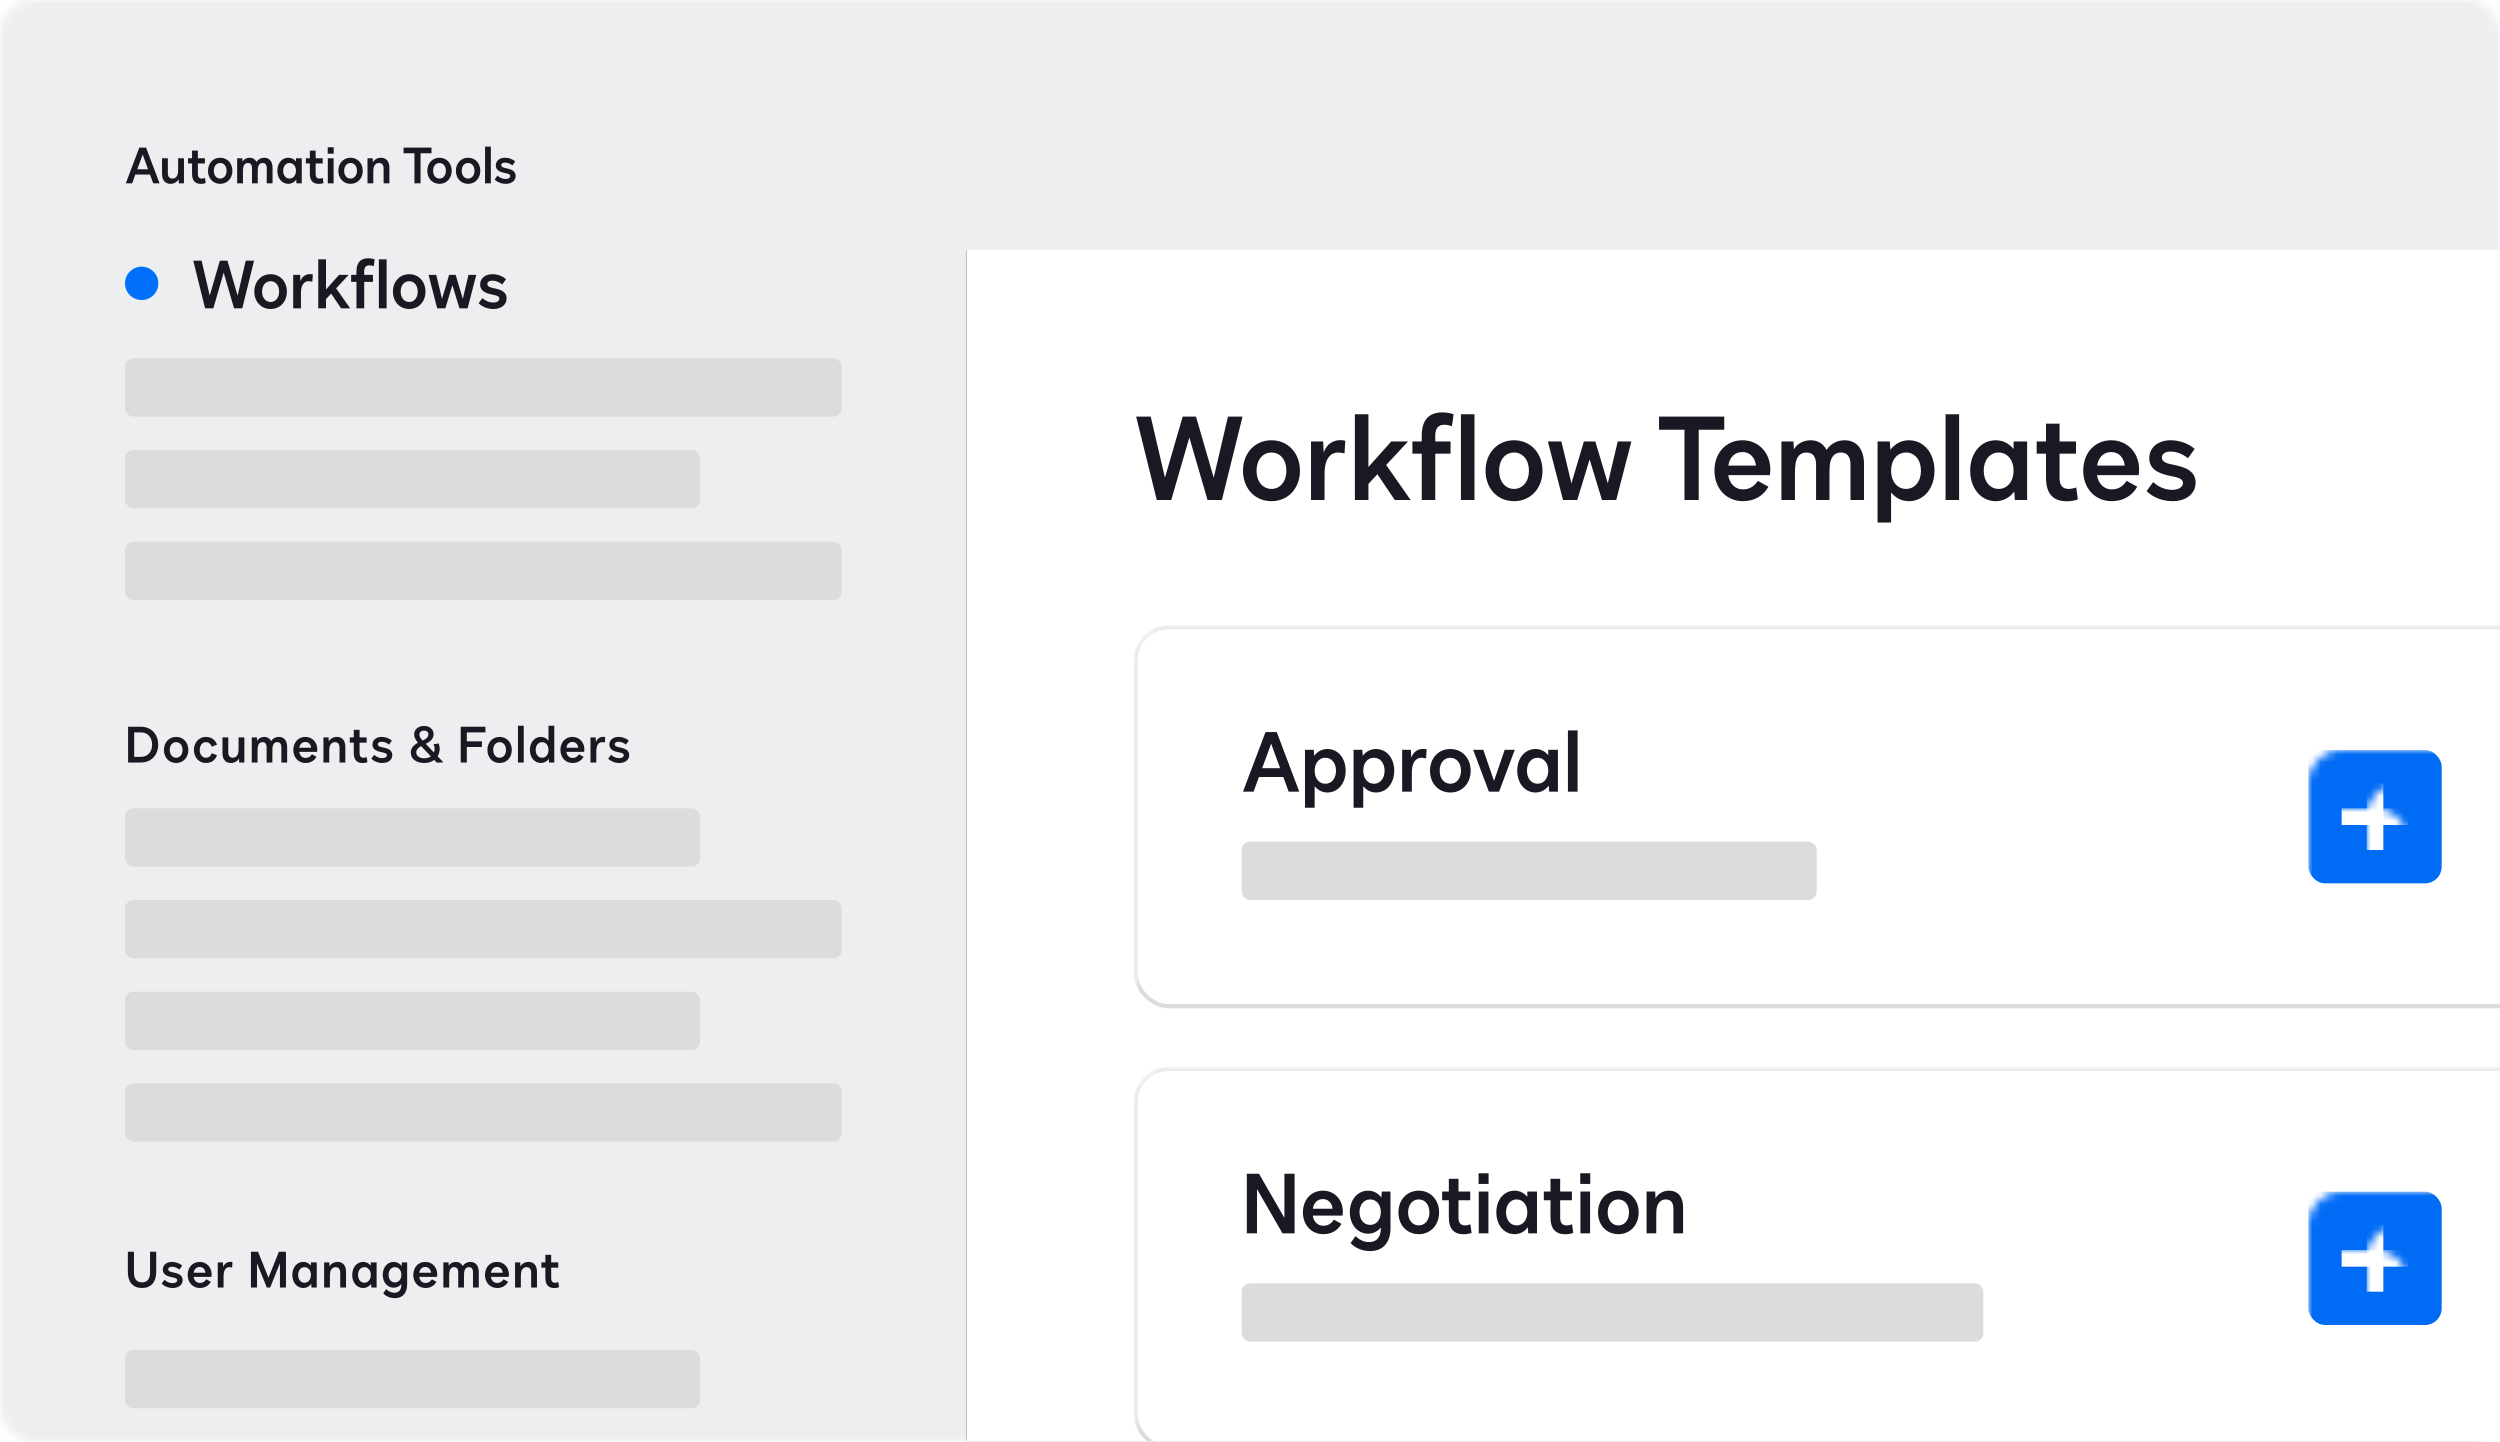<svg xmlns="http://www.w3.org/2000/svg" xmlns:xlink="http://www.w3.org/1999/xlink" width="300px" height="173px" viewBox="0 0 300 173"><title>CLM-VCE-templates</title><defs><rect id="path-1" x="0" y="0" width="300" height="173" rx="4"></rect><rect id="path-3" x="101" y="13" width="192" height="203"></rect><filter x="-17.2%" y="-14.8%" width="134.4%" height="132.5%" id="filter-4"><feGaussianBlur stdDeviation="10.5"></feGaussianBlur></filter></defs><g id="CLM-VCE-templates" stroke="none" stroke-width="1" fill="none" fill-rule="evenodd"><rect fill="#FFFFFF" x="0" y="0" width="300" height="173"></rect><mask id="mask-2" fill="white"><use xlink:href="#path-1"></use></mask><g id="Mask"></g><g id="sidebar" mask="url(#mask-2)"><polygon id="Background" fill="#ECEEF0" points="-5.32907052e-12 0 300 0 300 225 0 225"></polygon><g id="Menu-gray" transform="translate(15, 17)"><g id="Rectangle"><use fill="black" fill-opacity="1" filter="url(#filter-4)" xlink:href="#path-3"></use><use fill="#FFFFFF" fill-rule="evenodd" xlink:href="#path-3"></use></g><rect id="Rectangle-Copy-39" fill="#DADCDE" x="0" y="91" width="86" height="7" rx="1"></rect><rect id="Rectangle-Copy-41" fill="#DADCDE" x="0" y="113" width="86" height="7" rx="1"></rect><path d="M1.932,74.5 C3.132,74.5 3.984,73.606 3.984,72.358 C3.984,71.104 3.132,70.21 1.932,70.21 L0.372,70.21 L0.372,74.5 L1.932,74.5 Z M1.932,73.822 L1.104,73.822 L1.104,70.888 L1.932,70.888 C2.718,70.888 3.252,71.482 3.252,72.358 C3.252,73.228 2.718,73.822 1.932,73.822 Z M6.137,74.56 C6.989,74.56 7.601,73.906 7.601,72.994 C7.601,72.088 6.989,71.428 6.137,71.428 C5.285,71.428 4.673,72.088 4.673,72.994 C4.673,73.906 5.285,74.56 6.137,74.56 Z M6.137,73.93 C5.687,73.93 5.369,73.546 5.369,72.994 C5.369,72.442 5.681,72.058 6.137,72.058 C6.593,72.058 6.905,72.442 6.905,72.994 C6.905,73.546 6.587,73.93 6.137,73.93 Z M9.699,74.56 C10.347,74.56 10.821,74.236 11.043,73.624 L10.425,73.39 C10.257,73.768 10.035,73.93 9.699,73.93 C9.279,73.93 8.967,73.528 8.967,72.994 C8.967,72.454 9.279,72.058 9.699,72.058 C10.035,72.058 10.257,72.22 10.425,72.598 L11.043,72.364 C10.821,71.752 10.347,71.428 9.699,71.428 C8.883,71.428 8.271,72.1 8.271,72.994 C8.271,73.888 8.883,74.56 9.699,74.56 Z M12.716,74.56 C13.124,74.56 13.508,74.344 13.682,74.008 L13.706,74.5 L14.324,74.5 L14.324,71.488 L13.628,71.488 L13.628,72.664 C13.628,72.994 13.622,73.15 13.604,73.252 C13.538,73.678 13.298,73.93 12.938,73.93 C12.578,73.93 12.392,73.69 12.392,73.258 L12.392,71.488 L11.696,71.488 L11.696,73.384 C11.696,74.122 12.074,74.56 12.716,74.56 Z M15.907,74.5 L15.907,73.204 C15.907,72.958 15.913,72.808 15.931,72.682 C15.979,72.274 16.177,72.058 16.507,72.058 C16.819,72.058 16.993,72.274 16.993,72.664 L16.993,74.5 L17.683,74.5 L17.683,73.204 C17.683,72.958 17.689,72.808 17.701,72.682 C17.755,72.274 17.953,72.058 18.277,72.058 C18.589,72.058 18.763,72.274 18.763,72.664 L18.763,74.5 L19.459,74.5 L19.459,72.658 C19.459,71.89 19.087,71.428 18.463,71.428 C18.067,71.428 17.731,71.614 17.533,71.926 C17.371,71.608 17.089,71.428 16.717,71.428 C16.333,71.428 16.015,71.608 15.853,71.896 L15.829,71.488 L15.211,71.488 L15.211,74.5 L15.907,74.5 Z M21.665,74.56 C22.247,74.56 22.709,74.296 22.979,73.816 L22.433,73.516 C22.223,73.822 21.989,73.954 21.665,73.954 C21.269,73.954 20.981,73.672 20.909,73.222 L23.051,73.222 C23.063,73.132 23.075,73.03 23.075,72.94 C23.075,72.064 22.469,71.428 21.641,71.428 C20.795,71.428 20.201,72.076 20.201,72.994 C20.201,73.906 20.819,74.56 21.665,74.56 Z M22.337,72.73 L20.915,72.73 C20.981,72.298 21.251,72.034 21.641,72.034 C22.019,72.034 22.289,72.304 22.337,72.73 Z M24.508,74.5 L24.508,73.324 C24.508,72.994 24.514,72.838 24.532,72.736 C24.598,72.31 24.838,72.058 25.198,72.058 C25.558,72.058 25.744,72.298 25.744,72.73 L25.744,74.5 L26.44,74.5 L26.44,72.604 C26.44,71.866 26.062,71.428 25.42,71.428 C25.012,71.428 24.628,71.644 24.454,71.98 L24.43,71.488 L23.812,71.488 L23.812,74.5 L24.508,74.5 Z M28.527,74.566 C28.725,74.566 28.917,74.53 29.091,74.47 L29.007,73.852 C28.863,73.906 28.731,73.93 28.611,73.93 C28.305,73.93 28.149,73.744 28.149,73.372 L28.149,72.118 L28.995,72.118 L28.995,71.488 L28.149,71.488 L28.149,70.576 L27.453,70.576 L27.453,71.488 L26.973,71.488 L26.973,72.118 L27.453,72.118 L27.453,73.36 C27.453,74.164 27.807,74.566 28.527,74.566 Z M30.895,74.56 C31.597,74.56 32.077,74.176 32.077,73.606 C32.077,72.982 31.507,72.802 30.907,72.682 C30.667,72.634 30.343,72.568 30.343,72.316 C30.343,72.136 30.499,72.01 30.793,72.01 C31.093,72.01 31.399,72.124 31.687,72.352 L32.029,71.872 C31.729,71.62 31.297,71.428 30.793,71.428 C30.139,71.428 29.695,71.806 29.695,72.352 C29.695,73.006 30.331,73.168 30.811,73.27 C31.147,73.336 31.429,73.396 31.429,73.624 C31.429,73.822 31.225,73.978 30.871,73.978 C30.517,73.978 30.169,73.834 29.899,73.576 L29.557,74.038 C29.851,74.344 30.343,74.56 30.895,74.56 Z M35.927,74.56 C36.389,74.56 36.791,74.422 37.103,74.188 L37.397,74.5 L38.141,74.5 L38.141,74.41 L37.511,73.75 C37.673,73.492 37.763,73.186 37.763,72.862 C37.763,72.64 37.727,72.424 37.643,72.214 L37.031,72.304 C37.115,72.478 37.157,72.664 37.157,72.862 C37.157,73.012 37.127,73.162 37.073,73.294 L36.083,72.256 L36.161,72.22 C36.737,71.944 37.031,71.56 37.031,71.098 C37.031,70.522 36.551,70.114 35.879,70.114 C35.189,70.114 34.697,70.54 34.697,71.128 C34.697,71.434 34.847,71.764 35.153,72.124 C34.667,72.394 34.295,72.754 34.295,73.306 C34.295,74.074 34.955,74.56 35.927,74.56 Z M35.711,71.866 C35.483,71.62 35.327,71.38 35.327,71.146 C35.327,70.87 35.549,70.672 35.885,70.672 C36.197,70.672 36.407,70.846 36.407,71.122 C36.407,71.398 36.233,71.632 35.855,71.8 L35.711,71.866 Z M35.933,73.996 C35.351,73.996 34.949,73.72 34.949,73.294 C34.949,72.952 35.183,72.724 35.531,72.526 L36.701,73.762 C36.497,73.906 36.233,73.996 35.933,73.996 Z M41.018,74.5 L41.018,72.64 L42.83,72.64 L42.83,71.962 L41.018,71.962 L41.018,70.888 L43.25,70.888 L43.25,70.21 L40.286,70.21 L40.286,74.5 L41.018,74.5 Z M44.953,74.56 C45.805,74.56 46.417,73.906 46.417,72.994 C46.417,72.088 45.805,71.428 44.953,71.428 C44.101,71.428 43.489,72.088 43.489,72.994 C43.489,73.906 44.101,74.56 44.953,74.56 Z M44.953,73.93 C44.503,73.93 44.185,73.546 44.185,72.994 C44.185,72.442 44.497,72.058 44.953,72.058 C45.409,72.058 45.721,72.442 45.721,72.994 C45.721,73.546 45.403,73.93 44.953,73.93 Z M47.849,74.5 L47.849,70.09 L47.153,70.09 L47.153,74.5 L47.849,74.5 Z M49.9,74.56 C50.29,74.56 50.626,74.374 50.854,74.068 L50.884,74.5 L51.514,74.5 L51.514,70.09 L50.818,70.09 L50.818,71.878 C50.59,71.596 50.272,71.428 49.9,71.428 C49.138,71.428 48.586,72.088 48.586,72.994 C48.586,73.9 49.138,74.56 49.9,74.56 Z M50.05,73.93 C49.594,73.93 49.282,73.546 49.282,72.994 C49.282,72.442 49.594,72.058 50.05,72.058 C50.5,72.058 50.818,72.442 50.818,72.994 C50.818,73.546 50.506,73.93 50.05,73.93 Z M53.715,74.56 C54.297,74.56 54.759,74.296 55.029,73.816 L54.483,73.516 C54.273,73.822 54.039,73.954 53.715,73.954 C53.319,73.954 53.031,73.672 52.959,73.222 L55.101,73.222 C55.113,73.132 55.125,73.03 55.125,72.94 C55.125,72.064 54.519,71.428 53.691,71.428 C52.845,71.428 52.251,72.076 52.251,72.994 C52.251,73.906 52.869,74.56 53.715,74.56 Z M54.387,72.73 L52.965,72.73 C53.031,72.298 53.301,72.034 53.691,72.034 C54.069,72.034 54.339,72.304 54.387,72.73 Z M56.557,74.5 L56.557,73.306 C56.557,73.054 56.563,72.904 56.581,72.796 C56.653,72.316 56.893,72.058 57.259,72.058 C57.367,72.058 57.469,72.076 57.583,72.106 L57.625,71.452 C57.541,71.428 57.457,71.422 57.367,71.422 C56.965,71.422 56.641,71.662 56.521,72.052 L56.515,72.052 L56.485,71.488 L55.861,71.488 L55.861,74.5 L56.557,74.5 Z M59.322,74.56 C60.024,74.56 60.504,74.176 60.504,73.606 C60.504,72.982 59.934,72.802 59.334,72.682 C59.094,72.634 58.77,72.568 58.77,72.316 C58.77,72.136 58.926,72.01 59.22,72.01 C59.52,72.01 59.826,72.124 60.114,72.352 L60.456,71.872 C60.156,71.62 59.724,71.428 59.22,71.428 C58.566,71.428 58.122,71.806 58.122,72.352 C58.122,73.006 58.758,73.168 59.238,73.27 C59.574,73.336 59.856,73.396 59.856,73.624 C59.856,73.822 59.652,73.978 59.298,73.978 C58.944,73.978 58.596,73.834 58.326,73.576 L57.984,74.038 C58.278,74.344 58.77,74.56 59.322,74.56 Z" fill="#191823" fill-rule="nonzero"></path><path d="M2.04,137.56 C3.114,137.56 3.744,136.858 3.744,135.652 L3.744,133.21 L3.006,133.21 L3.006,135.676 C3.006,136.474 2.676,136.882 2.04,136.882 C1.404,136.882 1.074,136.474 1.074,135.676 L1.074,133.21 L0.342,133.21 L0.342,135.652 C0.342,136.858 0.972,137.56 2.04,137.56 Z M5.735,137.56 C6.437,137.56 6.917,137.176 6.917,136.606 C6.917,135.982 6.347,135.802 5.747,135.682 C5.507,135.634 5.183,135.568 5.183,135.316 C5.183,135.136 5.339,135.01 5.633,135.01 C5.933,135.01 6.239,135.124 6.527,135.352 L6.869,134.872 C6.569,134.62 6.137,134.428 5.633,134.428 C4.979,134.428 4.535,134.806 4.535,135.352 C4.535,136.006 5.171,136.168 5.651,136.27 C5.987,136.336 6.269,136.396 6.269,136.624 C6.269,136.822 6.065,136.978 5.711,136.978 C5.357,136.978 5.009,136.834 4.739,136.576 L4.397,137.038 C4.691,137.344 5.183,137.56 5.735,137.56 Z M8.985,137.56 C9.567,137.56 10.029,137.296 10.299,136.816 L9.753,136.516 C9.543,136.822 9.309,136.954 8.985,136.954 C8.589,136.954 8.301,136.672 8.229,136.222 L10.371,136.222 C10.383,136.132 10.395,136.03 10.395,135.94 C10.395,135.064 9.789,134.428 8.961,134.428 C8.115,134.428 7.521,135.076 7.521,135.994 C7.521,136.906 8.139,137.56 8.985,137.56 Z M9.657,135.73 L8.235,135.73 C8.301,135.298 8.571,135.034 8.961,135.034 C9.339,135.034 9.609,135.304 9.657,135.73 Z M11.828,137.5 L11.828,136.306 C11.828,136.054 11.834,135.904 11.852,135.796 C11.924,135.316 12.164,135.058 12.53,135.058 C12.638,135.058 12.74,135.076 12.854,135.106 L12.896,134.452 C12.812,134.428 12.728,134.422 12.638,134.422 C12.236,134.422 11.912,134.662 11.792,135.052 L11.786,135.052 L11.756,134.488 L11.132,134.488 L11.132,137.5 L11.828,137.5 Z M15.839,137.5 L15.839,134.59 L17.015,137.5 L17.423,137.5 L18.593,134.584 L18.593,137.5 L19.313,137.5 L19.313,133.21 L18.467,133.21 L17.219,136.33 L15.965,133.21 L15.113,133.21 L15.113,137.5 L15.839,137.5 Z M21.394,137.56 C21.784,137.56 22.12,137.374 22.348,137.062 L22.378,137.5 L23.008,137.5 L23.008,134.488 L22.312,134.488 L22.312,134.878 C22.084,134.596 21.766,134.428 21.394,134.428 C20.632,134.428 20.08,135.082 20.08,135.988 C20.08,136.9 20.632,137.56 21.394,137.56 Z M21.544,136.93 C21.094,136.93 20.776,136.54 20.776,135.988 C20.776,135.448 21.094,135.058 21.544,135.058 C21.994,135.058 22.312,135.448 22.312,135.988 C22.312,136.54 21.994,136.93 21.544,136.93 Z M24.591,137.5 L24.591,136.324 C24.591,135.994 24.597,135.838 24.615,135.736 C24.681,135.31 24.921,135.058 25.281,135.058 C25.641,135.058 25.827,135.298 25.827,135.73 L25.827,137.5 L26.523,137.5 L26.523,135.604 C26.523,134.866 26.145,134.428 25.503,134.428 C25.095,134.428 24.711,134.644 24.537,134.98 L24.513,134.488 L23.895,134.488 L23.895,137.5 L24.591,137.5 Z M28.579,137.56 C28.969,137.56 29.305,137.374 29.533,137.062 L29.563,137.5 L30.193,137.5 L30.193,134.488 L29.497,134.488 L29.497,134.878 C29.269,134.596 28.951,134.428 28.579,134.428 C27.817,134.428 27.265,135.082 27.265,135.988 C27.265,136.9 27.817,137.56 28.579,137.56 Z M28.729,136.93 C28.279,136.93 27.961,136.54 27.961,135.988 C27.961,135.448 28.279,135.058 28.729,135.058 C29.179,135.058 29.497,135.448 29.497,135.988 C29.497,136.54 29.179,136.93 28.729,136.93 Z M32.4,138.778 C33.312,138.778 33.858,138.154 33.858,137.134 L33.858,134.488 L33.234,134.488 L33.198,134.92 C32.97,134.614 32.634,134.428 32.244,134.428 C31.488,134.428 30.93,135.082 30.93,135.97 C30.93,136.87 31.482,137.524 32.244,137.524 C32.616,137.524 32.934,137.356 33.162,137.08 L33.162,137.14 C33.162,137.782 32.862,138.13 32.322,138.13 C31.962,138.13 31.644,137.992 31.344,137.698 L30.984,138.196 C31.314,138.568 31.836,138.778 32.4,138.778 Z M32.394,136.894 C31.944,136.894 31.626,136.516 31.626,135.97 C31.626,135.436 31.944,135.058 32.394,135.058 C32.844,135.058 33.162,135.436 33.162,135.97 C33.162,136.516 32.844,136.894 32.394,136.894 Z M36.059,137.56 C36.641,137.56 37.103,137.296 37.373,136.816 L36.827,136.516 C36.617,136.822 36.383,136.954 36.059,136.954 C35.663,136.954 35.375,136.672 35.303,136.222 L37.445,136.222 C37.457,136.132 37.469,136.03 37.469,135.94 C37.469,135.064 36.863,134.428 36.035,134.428 C35.189,134.428 34.595,135.076 34.595,135.994 C34.595,136.906 35.213,137.56 36.059,137.56 Z M36.731,135.73 L35.309,135.73 C35.375,135.298 35.645,135.034 36.035,135.034 C36.413,135.034 36.683,135.304 36.731,135.73 Z M38.901,137.5 L38.901,136.204 C38.901,135.958 38.907,135.808 38.925,135.682 C38.973,135.274 39.171,135.058 39.501,135.058 C39.813,135.058 39.987,135.274 39.987,135.664 L39.987,137.5 L40.677,137.5 L40.677,136.204 C40.677,135.958 40.683,135.808 40.695,135.682 C40.749,135.274 40.947,135.058 41.271,135.058 C41.583,135.058 41.757,135.274 41.757,135.664 L41.757,137.5 L42.453,137.5 L42.453,135.658 C42.453,134.89 42.081,134.428 41.457,134.428 C41.061,134.428 40.725,134.614 40.527,134.926 C40.365,134.608 40.083,134.428 39.711,134.428 C39.327,134.428 39.009,134.608 38.847,134.896 L38.823,134.488 L38.205,134.488 L38.205,137.5 L38.901,137.5 Z M44.66,137.56 C45.242,137.56 45.704,137.296 45.974,136.816 L45.428,136.516 C45.218,136.822 44.984,136.954 44.66,136.954 C44.264,136.954 43.976,136.672 43.904,136.222 L46.046,136.222 C46.058,136.132 46.07,136.03 46.07,135.94 C46.07,135.064 45.464,134.428 44.636,134.428 C43.79,134.428 43.196,135.076 43.196,135.994 C43.196,136.906 43.814,137.56 44.66,137.56 Z M45.332,135.73 L43.91,135.73 C43.976,135.298 44.246,135.034 44.636,135.034 C45.014,135.034 45.284,135.304 45.332,135.73 Z M47.503,137.5 L47.503,136.324 C47.503,135.994 47.509,135.838 47.527,135.736 C47.593,135.31 47.833,135.058 48.193,135.058 C48.553,135.058 48.739,135.298 48.739,135.73 L48.739,137.5 L49.435,137.5 L49.435,135.604 C49.435,134.866 49.057,134.428 48.415,134.428 C48.007,134.428 47.623,134.644 47.449,134.98 L47.425,134.488 L46.807,134.488 L46.807,137.5 L47.503,137.5 Z M51.521,137.566 C51.719,137.566 51.911,137.53 52.085,137.47 L52.001,136.852 C51.857,136.906 51.725,136.93 51.605,136.93 C51.299,136.93 51.143,136.744 51.143,136.372 L51.143,135.118 L51.989,135.118 L51.989,134.488 L51.143,134.488 L51.143,133.576 L50.447,133.576 L50.447,134.488 L49.967,134.488 L49.967,135.118 L50.447,135.118 L50.447,136.36 C50.447,137.164 50.801,137.566 51.521,137.566 Z" id="UserManagement" fill="#191823" fill-rule="nonzero"></path><rect id="Rectangle-Copy-38" fill="#DADCDE" x="0" y="48" width="86" height="7" rx="1"></rect><rect id="Rectangle-Copy-40" fill="#DADCDE" x="0" y="80" width="69" height="7" rx="1"></rect><rect id="Rectangle-Copy-44" fill="#DADCDE" x="134" y="84" width="69" height="7" rx="1"></rect><rect id="Rectangle-Copy-45" fill="#DADCDE" x="134" y="137" width="89" height="7" rx="1"></rect><rect id="Rectangle-Copy-49" fill="#DADCDE" x="0" y="145" width="69" height="7" rx="1"></rect><rect id="Rectangle-Copy-46" fill="#DADCDE" x="0" y="102" width="69" height="7" rx="1"></rect><rect id="Rectangle-Copy-43" fill="#DADCDE" x="0" y="37" width="69" height="7" rx="1"></rect><rect id="Rectangle-Copy-42" fill="#DADCDE" x="0" y="26" width="86" height="7" rx="1"></rect><path d="M0.858,5 L1.242,3.944 L3,3.944 L3.384,5 L4.146,5 L2.526,0.71 L1.716,0.71 L0.096,5 L0.858,5 Z M2.766,3.308 L1.476,3.308 L2.124,1.544 L2.766,3.308 Z M5.466,5.06 C5.874,5.06 6.258,4.844 6.432,4.508 L6.456,5 L7.074,5 L7.074,1.988 L6.378,1.988 L6.378,3.164 C6.378,3.494 6.372,3.65 6.354,3.752 C6.288,4.178 6.048,4.43 5.688,4.43 C5.328,4.43 5.142,4.19 5.142,3.758 L5.142,1.988 L4.446,1.988 L4.446,3.884 C4.446,4.622 4.824,5.06 5.466,5.06 Z M9.12,5.066 C9.318,5.066 9.51,5.03 9.684,4.97 L9.6,4.352 C9.456,4.406 9.324,4.43 9.204,4.43 C8.898,4.43 8.742,4.244 8.742,3.872 L8.742,2.618 L9.588,2.618 L9.588,1.988 L8.742,1.988 L8.742,1.076 L8.046,1.076 L8.046,1.988 L7.566,1.988 L7.566,2.618 L8.046,2.618 L8.046,3.86 C8.046,4.664 8.4,5.066 9.12,5.066 Z M11.424,5.06 C12.276,5.06 12.888,4.406 12.888,3.494 C12.888,2.588 12.276,1.928 11.424,1.928 C10.572,1.928 9.96,2.588 9.96,3.494 C9.96,4.406 10.572,5.06 11.424,5.06 Z M11.424,4.43 C10.974,4.43 10.656,4.046 10.656,3.494 C10.656,2.942 10.968,2.558 11.424,2.558 C11.88,2.558 12.192,2.942 12.192,3.494 C12.192,4.046 11.874,4.43 11.424,4.43 Z M14.154,5 L14.154,3.704 C14.154,3.458 14.16,3.308 14.178,3.182 C14.226,2.774 14.424,2.558 14.754,2.558 C15.066,2.558 15.24,2.774 15.24,3.164 L15.24,5 L15.93,5 L15.93,3.704 C15.93,3.458 15.936,3.308 15.948,3.182 C16.002,2.774 16.2,2.558 16.524,2.558 C16.836,2.558 17.01,2.774 17.01,3.164 L17.01,5 L17.706,5 L17.706,3.158 C17.706,2.39 17.334,1.928 16.71,1.928 C16.314,1.928 15.978,2.114 15.78,2.426 C15.618,2.108 15.336,1.928 14.964,1.928 C14.58,1.928 14.262,2.108 14.1,2.396 L14.076,1.988 L13.458,1.988 L13.458,5 L14.154,5 Z M19.596,5.06 C19.986,5.06 20.322,4.874 20.55,4.562 L20.58,5 L21.21,5 L21.21,1.988 L20.514,1.988 L20.514,2.378 C20.286,2.096 19.968,1.928 19.596,1.928 C18.834,1.928 18.282,2.582 18.282,3.488 C18.282,4.4 18.834,5.06 19.596,5.06 Z M19.746,4.43 C19.296,4.43 18.978,4.04 18.978,3.488 C18.978,2.948 19.296,2.558 19.746,2.558 C20.196,2.558 20.514,2.948 20.514,3.488 C20.514,4.04 20.196,4.43 19.746,4.43 Z M23.256,5.066 C23.454,5.066 23.646,5.03 23.82,4.97 L23.736,4.352 C23.592,4.406 23.46,4.43 23.34,4.43 C23.034,4.43 22.878,4.244 22.878,3.872 L22.878,2.618 L23.724,2.618 L23.724,1.988 L22.878,1.988 L22.878,1.076 L22.182,1.076 L22.182,1.988 L21.702,1.988 L21.702,2.618 L22.182,2.618 L22.182,3.86 C22.182,4.664 22.536,5.066 23.256,5.066 Z M25.044,1.442 L25.044,0.674 L24.324,0.674 L24.324,1.442 L25.044,1.442 Z M25.032,5 L25.032,1.988 L24.336,1.988 L24.336,5 L25.032,5 Z M27.066,5.06 C27.918,5.06 28.53,4.406 28.53,3.494 C28.53,2.588 27.918,1.928 27.066,1.928 C26.214,1.928 25.602,2.588 25.602,3.494 C25.602,4.406 26.214,5.06 27.066,5.06 Z M27.066,4.43 C26.616,4.43 26.298,4.046 26.298,3.494 C26.298,2.942 26.61,2.558 27.066,2.558 C27.522,2.558 27.834,2.942 27.834,3.494 C27.834,4.046 27.516,4.43 27.066,4.43 Z M29.796,5 L29.796,3.824 C29.796,3.494 29.802,3.338 29.82,3.236 C29.886,2.81 30.126,2.558 30.486,2.558 C30.846,2.558 31.032,2.798 31.032,3.23 L31.032,5 L31.728,5 L31.728,3.104 C31.728,2.366 31.35,1.928 30.708,1.928 C30.3,1.928 29.916,2.144 29.742,2.48 L29.718,1.988 L29.1,1.988 L29.1,5 L29.796,5 Z M35.466,5 L35.466,1.388 L36.78,1.388 L36.78,0.71 L33.426,0.71 L33.426,1.388 L34.734,1.388 L34.734,5 L35.466,5 Z M37.74,5.06 C38.592,5.06 39.204,4.406 39.204,3.494 C39.204,2.588 38.592,1.928 37.74,1.928 C36.888,1.928 36.276,2.588 36.276,3.494 C36.276,4.406 36.888,5.06 37.74,5.06 Z M37.74,4.43 C37.29,4.43 36.972,4.046 36.972,3.494 C36.972,2.942 37.284,2.558 37.74,2.558 C38.196,2.558 38.508,2.942 38.508,3.494 C38.508,4.046 38.19,4.43 37.74,4.43 Z M41.172,5.06 C42.024,5.06 42.636,4.406 42.636,3.494 C42.636,2.588 42.024,1.928 41.172,1.928 C40.32,1.928 39.708,2.588 39.708,3.494 C39.708,4.406 40.32,5.06 41.172,5.06 Z M41.172,4.43 C40.722,4.43 40.404,4.046 40.404,3.494 C40.404,2.942 40.716,2.558 41.172,2.558 C41.628,2.558 41.94,2.942 41.94,3.494 C41.94,4.046 41.622,4.43 41.172,4.43 Z M43.902,5 L43.902,0.59 L43.206,0.59 L43.206,5 L43.902,5 Z M45.696,5.06 C46.398,5.06 46.878,4.676 46.878,4.106 C46.878,3.482 46.308,3.302 45.708,3.182 C45.468,3.134 45.144,3.068 45.144,2.816 C45.144,2.636 45.3,2.51 45.594,2.51 C45.894,2.51 46.2,2.624 46.488,2.852 L46.83,2.372 C46.53,2.12 46.098,1.928 45.594,1.928 C44.94,1.928 44.496,2.306 44.496,2.852 C44.496,3.506 45.132,3.668 45.612,3.77 C45.948,3.836 46.23,3.896 46.23,4.124 C46.23,4.322 46.026,4.478 45.672,4.478 C45.318,4.478 44.97,4.334 44.7,4.076 L44.358,4.538 C44.652,4.844 45.144,5.06 45.696,5.06 Z" id="AutomationTools" fill="#191823" fill-rule="nonzero"></path><path d="M10.6,20 L11.84,15.712 L13.088,20 L14.072,20 L15.488,14.28 L14.488,14.28 L13.512,18.472 L12.296,14.28 L11.384,14.28 L10.168,18.472 L9.192,14.28 L8.192,14.28 L9.608,20 L10.6,20 Z M17.472,20.08 C18.608,20.08 19.424,19.208 19.424,17.992 C19.424,16.784 18.608,15.904 17.472,15.904 C16.336,15.904 15.52,16.784 15.52,17.992 C15.52,19.208 16.336,20.08 17.472,20.08 Z M17.472,19.24 C16.872,19.24 16.448,18.728 16.448,17.992 C16.448,17.256 16.864,16.744 17.472,16.744 C18.08,16.744 18.496,17.256 18.496,17.992 C18.496,18.728 18.072,19.24 17.472,19.24 Z M21.112,20 L21.112,18.408 C21.112,18.072 21.12,17.872 21.144,17.728 C21.24,17.088 21.56,16.744 22.048,16.744 C22.192,16.744 22.328,16.768 22.48,16.808 L22.536,15.936 C22.424,15.904 22.312,15.896 22.192,15.896 C21.656,15.896 21.224,16.216 21.064,16.736 L21.056,16.736 L21.016,15.984 L20.184,15.984 L20.184,20 L21.112,20 Z M24.12,20 L24.12,18.896 L24.736,18.232 L25.928,20 L27.016,20 L25.336,17.6 L26.84,15.984 L25.688,15.984 L24.12,17.736 L24.12,14.12 L23.192,14.12 L23.192,20 L24.12,20 Z M28.704,20 L28.704,16.824 L29.752,16.824 L29.752,15.984 L28.704,15.984 L28.704,15.576 C28.704,15.088 28.912,14.84 29.32,14.84 C29.48,14.84 29.648,14.872 29.848,14.936 L29.96,14.12 C29.728,14.04 29.464,13.992 29.208,13.992 C28.248,13.992 27.776,14.528 27.776,15.592 L27.776,15.984 L27.136,15.984 L27.136,16.824 L27.776,16.824 L27.776,20 L28.704,20 Z M31.392,20 L31.392,14.12 L30.464,14.12 L30.464,20 L31.392,20 Z M34.104,20.08 C35.24,20.08 36.056,19.208 36.056,17.992 C36.056,16.784 35.24,15.904 34.104,15.904 C32.968,15.904 32.152,16.784 32.152,17.992 C32.152,19.208 32.968,20.08 34.104,20.08 Z M34.104,19.24 C33.504,19.24 33.08,18.728 33.08,17.992 C33.08,17.256 33.496,16.744 34.104,16.744 C34.712,16.744 35.128,17.256 35.128,17.992 C35.128,18.728 34.704,19.24 34.104,19.24 Z M38.44,20 L39.288,17.216 L40.136,20 L41.112,20 L42.152,15.984 L41.216,15.984 L40.536,18.864 L39.68,15.984 L38.896,15.984 L38.04,18.864 L37.352,15.984 L36.424,15.984 L37.464,20 L38.44,20 Z M44.216,20.08 C45.152,20.08 45.792,19.568 45.792,18.808 C45.792,17.976 45.032,17.736 44.232,17.576 C43.912,17.512 43.48,17.424 43.48,17.088 C43.48,16.848 43.688,16.68 44.08,16.68 C44.48,16.68 44.888,16.832 45.272,17.136 L45.728,16.496 C45.328,16.16 44.752,15.904 44.08,15.904 C43.208,15.904 42.616,16.408 42.616,17.136 C42.616,18.008 43.464,18.224 44.104,18.36 C44.552,18.448 44.928,18.528 44.928,18.832 C44.928,19.096 44.656,19.304 44.184,19.304 C43.712,19.304 43.248,19.112 42.888,18.768 L42.432,19.384 C42.824,19.792 43.48,20.08 44.216,20.08 Z" id="Workflows" fill="#191823" fill-rule="nonzero"></path></g><path d="M140.55,60 L142.72,52.496 L144.904,60 L146.626,60 L149.104,49.99 L147.354,49.99 L145.646,57.326 L143.518,49.99 L141.922,49.99 L139.794,57.326 L138.086,49.99 L136.336,49.99 L138.814,60 L140.55,60 Z M152.576,60.14 C154.564,60.14 155.992,58.614 155.992,56.486 C155.992,54.372 154.564,52.832 152.576,52.832 C150.588,52.832 149.16,54.372 149.16,56.486 C149.16,58.614 150.588,60.14 152.576,60.14 Z M152.576,58.67 C151.526,58.67 150.784,57.774 150.784,56.486 C150.784,55.198 151.512,54.302 152.576,54.302 C153.64,54.302 154.368,55.198 154.368,56.486 C154.368,57.774 153.626,58.67 152.576,58.67 Z M158.946,60 L158.946,57.214 C158.946,56.626 158.96,56.276 159.002,56.024 C159.17,54.904 159.73,54.302 160.584,54.302 C160.836,54.302 161.074,54.344 161.34,54.414 L161.438,52.888 C161.242,52.832 161.046,52.818 160.836,52.818 C159.898,52.818 159.142,53.378 158.862,54.288 L158.848,54.288 L158.778,52.972 L157.322,52.972 L157.322,60 L158.946,60 Z M164.21,60 L164.21,58.068 L165.288,56.906 L167.374,60 L169.278,60 L166.338,55.8 L168.97,52.972 L166.954,52.972 L164.21,56.038 L164.21,49.71 L162.586,49.71 L162.586,60 L164.21,60 Z M172.232,60 L172.232,54.442 L174.066,54.442 L174.066,52.972 L172.232,52.972 L172.232,52.258 C172.232,51.404 172.596,50.97 173.31,50.97 C173.59,50.97 173.884,51.026 174.234,51.138 L174.43,49.71 C174.024,49.57 173.562,49.486 173.114,49.486 C171.434,49.486 170.608,50.424 170.608,52.286 L170.608,52.972 L169.488,52.972 L169.488,54.442 L170.608,54.442 L170.608,60 L172.232,60 Z M176.936,60 L176.936,49.71 L175.312,49.71 L175.312,60 L176.936,60 Z M181.682,60.14 C183.67,60.14 185.098,58.614 185.098,56.486 C185.098,54.372 183.67,52.832 181.682,52.832 C179.694,52.832 178.266,54.372 178.266,56.486 C178.266,58.614 179.694,60.14 181.682,60.14 Z M181.682,58.67 C180.632,58.67 179.89,57.774 179.89,56.486 C179.89,55.198 180.618,54.302 181.682,54.302 C182.746,54.302 183.474,55.198 183.474,56.486 C183.474,57.774 182.732,58.67 181.682,58.67 Z M189.27,60 L190.754,55.128 L192.238,60 L193.946,60 L195.766,52.972 L194.128,52.972 L192.938,58.012 L191.44,52.972 L190.068,52.972 L188.57,58.012 L187.366,52.972 L185.742,52.972 L187.562,60 L189.27,60 Z M203.844,60 L203.844,51.572 L206.91,51.572 L206.91,49.99 L199.084,49.99 L199.084,51.572 L202.136,51.572 L202.136,60 L203.844,60 Z M209.15,60.14 C210.508,60.14 211.586,59.524 212.216,58.404 L210.942,57.704 C210.452,58.418 209.906,58.726 209.15,58.726 C208.226,58.726 207.554,58.068 207.386,57.018 L212.384,57.018 C212.412,56.808 212.44,56.57 212.44,56.36 C212.44,54.316 211.026,52.832 209.094,52.832 C207.12,52.832 205.734,54.344 205.734,56.486 C205.734,58.614 207.176,60.14 209.15,60.14 Z M210.718,55.87 L207.4,55.87 C207.554,54.862 208.184,54.246 209.094,54.246 C209.976,54.246 210.606,54.876 210.718,55.87 Z M215.394,60 L215.394,56.976 C215.394,56.402 215.408,56.052 215.45,55.758 C215.562,54.806 216.024,54.302 216.794,54.302 C217.522,54.302 217.928,54.806 217.928,55.716 L217.928,60 L219.538,60 L219.538,56.976 C219.538,56.402 219.552,56.052 219.58,55.758 C219.706,54.806 220.168,54.302 220.924,54.302 C221.652,54.302 222.058,54.806 222.058,55.716 L222.058,60 L223.682,60 L223.682,55.702 C223.682,53.91 222.814,52.832 221.358,52.832 C220.434,52.832 219.65,53.266 219.188,53.994 C218.81,53.252 218.152,52.832 217.284,52.832 C216.388,52.832 215.646,53.252 215.268,53.924 L215.212,52.972 L213.77,52.972 L213.77,60 L215.394,60 Z M226.93,62.702 L226.93,59.09 C227.462,59.748 228.204,60.14 229.072,60.14 C230.85,60.14 232.138,58.6 232.138,56.486 C232.138,54.372 230.85,52.832 229.072,52.832 C228.162,52.832 227.378,53.266 226.846,53.98 L226.776,52.972 L225.306,52.972 L225.306,62.702 L226.93,62.702 Z M228.722,58.67 C227.672,58.67 226.93,57.774 226.93,56.486 C226.93,55.198 227.658,54.302 228.722,54.302 C229.786,54.302 230.514,55.198 230.514,56.486 C230.514,57.774 229.786,58.67 228.722,58.67 Z M235.092,60 L235.092,49.71 L233.468,49.71 L233.468,60 L235.092,60 Z M239.488,60.14 C240.398,60.14 241.182,59.706 241.714,58.978 L241.784,60 L243.254,60 L243.254,52.972 L241.63,52.972 L241.63,53.882 C241.098,53.224 240.356,52.832 239.488,52.832 C237.71,52.832 236.422,54.358 236.422,56.472 C236.422,58.6 237.71,60.14 239.488,60.14 Z M239.838,58.67 C238.788,58.67 238.046,57.76 238.046,56.472 C238.046,55.212 238.788,54.302 239.838,54.302 C240.888,54.302 241.63,55.212 241.63,56.472 C241.63,57.76 240.888,58.67 239.838,58.67 Z M248.028,60.154 C248.49,60.154 248.938,60.07 249.344,59.93 L249.148,58.488 C248.812,58.614 248.504,58.67 248.224,58.67 C247.51,58.67 247.146,58.236 247.146,57.368 L247.146,54.442 L249.12,54.442 L249.12,52.972 L247.146,52.972 L247.146,50.844 L245.522,50.844 L245.522,52.972 L244.402,52.972 L244.402,54.442 L245.522,54.442 L245.522,57.34 C245.522,59.216 246.348,60.154 248.028,60.154 Z M253.404,60.14 C254.762,60.14 255.84,59.524 256.47,58.404 L255.196,57.704 C254.706,58.418 254.16,58.726 253.404,58.726 C252.48,58.726 251.808,58.068 251.64,57.018 L256.638,57.018 C256.666,56.808 256.694,56.57 256.694,56.36 C256.694,54.316 255.28,52.832 253.348,52.832 C251.374,52.832 249.988,54.344 249.988,56.486 C249.988,58.614 251.43,60.14 253.404,60.14 Z M254.972,55.87 L251.654,55.87 C251.808,54.862 252.438,54.246 253.348,54.246 C254.23,54.246 254.86,54.876 254.972,55.87 Z M260.712,60.14 C262.35,60.14 263.47,59.244 263.47,57.914 C263.47,56.458 262.14,56.038 260.74,55.758 C260.18,55.646 259.424,55.492 259.424,54.904 C259.424,54.484 259.788,54.19 260.474,54.19 C261.174,54.19 261.888,54.456 262.56,54.988 L263.358,53.868 C262.658,53.28 261.65,52.832 260.474,52.832 C258.948,52.832 257.912,53.714 257.912,54.988 C257.912,56.514 259.396,56.892 260.516,57.13 C261.3,57.284 261.958,57.424 261.958,57.956 C261.958,58.418 261.482,58.782 260.656,58.782 C259.83,58.782 259.018,58.446 258.388,57.844 L257.59,58.922 C258.276,59.636 259.424,60.14 260.712,60.14 Z" id="WorkflowTemplates" fill="#191823" fill-rule="nonzero"></path><g id="Group" transform="translate(149, 87)" fill="#191823" fill-rule="nonzero"><g id="Group-5"><path d="M1.43,8 L2.07,6.24 L5,6.24 L5.64,8 L6.91,8 L4.21,0.85 L2.86,0.85 L0.16,8 L1.43,8 Z M4.61,5.18 L2.46,5.18 L3.54,2.24 L4.61,5.18 Z M8.76,9.93 L8.76,7.35 C9.14,7.82 9.67,8.1 10.29,8.1 C11.56,8.1 12.48,7 12.48,5.49 C12.48,3.98 11.56,2.88 10.29,2.88 C9.64,2.88 9.08,3.19 8.7,3.7 L8.65,2.98 L7.6,2.98 L7.6,9.93 L8.76,9.93 Z M10.04,7.05 C9.29,7.05 8.76,6.41 8.76,5.49 C8.76,4.57 9.28,3.93 10.04,3.93 C10.8,3.93 11.32,4.57 11.32,5.49 C11.32,6.41 10.8,7.05 10.04,7.05 Z M14.59,9.93 L14.59,7.35 C14.97,7.82 15.5,8.1 16.12,8.1 C17.39,8.1 18.31,7 18.31,5.49 C18.31,3.98 17.39,2.88 16.12,2.88 C15.47,2.88 14.91,3.19 14.53,3.7 L14.48,2.98 L13.43,2.98 L13.43,9.93 L14.59,9.93 Z M15.87,7.05 C15.12,7.05 14.59,6.41 14.59,5.49 C14.59,4.57 15.11,3.93 15.87,3.93 C16.63,3.93 17.15,4.57 17.15,5.49 C17.15,6.41 16.63,7.05 15.87,7.05 Z M20.42,8 L20.42,6.01 C20.42,5.59 20.43,5.34 20.46,5.16 C20.58,4.36 20.98,3.93 21.59,3.93 C21.77,3.93 21.94,3.96 22.13,4.01 L22.2,2.92 C22.06,2.88 21.92,2.87 21.77,2.87 C21.1,2.87 20.56,3.27 20.36,3.92 L20.35,3.92 L20.3,2.98 L19.26,2.98 L19.26,8 L20.42,8 Z M25.04,8.1 C26.46,8.1 27.48,7.01 27.48,5.49 C27.48,3.98 26.46,2.88 25.04,2.88 C23.62,2.88 22.6,3.98 22.6,5.49 C22.6,7.01 23.62,8.1 25.04,8.1 Z M25.04,7.05 C24.29,7.05 23.76,6.41 23.76,5.49 C23.76,4.57 24.28,3.93 25.04,3.93 C25.8,3.93 26.32,4.57 26.32,5.49 C26.32,6.41 25.79,7.05 25.04,7.05 Z M30.89,8 L32.77,2.98 L31.56,2.98 L30.28,6.72 L29,2.98 L27.78,2.98 L29.67,8 L30.89,8 Z M35.26,8.1 C35.91,8.1 36.47,7.79 36.85,7.27 L36.9,8 L37.95,8 L37.95,2.98 L36.79,2.98 L36.79,3.63 C36.41,3.16 35.88,2.88 35.26,2.88 C33.99,2.88 33.07,3.97 33.07,5.48 C33.07,7 33.99,8.1 35.26,8.1 Z M35.51,7.05 C34.76,7.05 34.23,6.4 34.23,5.48 C34.23,4.58 34.76,3.93 35.51,3.93 C36.26,3.93 36.79,4.58 36.79,5.48 C36.79,6.4 36.26,7.05 35.51,7.05 Z M40.31,8 L40.31,0.65 L39.15,0.65 L39.15,8 L40.31,8 Z" id="Approval"></path></g></g><g id="Group-6" transform="translate(149, 140.5)" fill="#191823" fill-rule="nonzero"><path d="M1.84,7.5 L1.84,2.19 L4.9,7.5 L6.35,7.5 L6.35,0.35 L5.13,0.35 L5.13,5.65 L2.08,0.35 L0.62,0.35 L0.62,7.5 L1.84,7.5 Z M9.79,7.6 C10.76,7.6 11.53,7.16 11.98,6.36 L11.07,5.86 C10.72,6.37 10.33,6.59 9.79,6.59 C9.13,6.59 8.65,6.12 8.53,5.37 L12.1,5.37 C12.12,5.22 12.14,5.05 12.14,4.9 C12.14,3.44 11.13,2.38 9.75,2.38 C8.34,2.38 7.35,3.46 7.35,4.99 C7.35,6.51 8.38,7.6 9.79,7.6 Z M10.91,4.55 L8.54,4.55 C8.65,3.83 9.1,3.39 9.75,3.39 C10.38,3.39 10.83,3.84 10.91,4.55 Z M15.43,9.63 C16.95,9.63 17.86,8.59 17.86,6.89 L17.86,2.48 L16.82,2.48 L16.76,3.2 C16.38,2.69 15.82,2.38 15.17,2.38 C13.91,2.38 12.98,3.47 12.98,4.95 C12.98,6.45 13.9,7.54 15.17,7.54 C15.79,7.54 16.32,7.26 16.7,6.8 L16.7,6.9 C16.7,7.97 16.2,8.55 15.3,8.55 C14.7,8.55 14.17,8.32 13.67,7.83 L13.07,8.66 C13.62,9.28 14.49,9.63 15.43,9.63 Z M15.42,6.49 C14.67,6.49 14.14,5.86 14.14,4.95 C14.14,4.06 14.67,3.43 15.42,3.43 C16.17,3.43 16.7,4.06 16.7,4.95 C16.7,5.86 16.17,6.49 15.42,6.49 Z M21.25,7.6 C22.67,7.6 23.69,6.51 23.69,4.99 C23.69,3.48 22.67,2.38 21.25,2.38 C19.83,2.38 18.81,3.48 18.81,4.99 C18.81,6.51 19.83,7.6 21.25,7.6 Z M21.25,6.55 C20.5,6.55 19.97,5.91 19.97,4.99 C19.97,4.07 20.49,3.43 21.25,3.43 C22.01,3.43 22.53,4.07 22.53,4.99 C22.53,5.91 22,6.55 21.25,6.55 Z M26.65,7.61 C26.98,7.61 27.3,7.55 27.59,7.45 L27.45,6.42 C27.21,6.51 26.99,6.55 26.79,6.55 C26.28,6.55 26.02,6.24 26.02,5.62 L26.02,3.53 L27.43,3.53 L27.43,2.48 L26.02,2.48 L26.02,0.96 L24.86,0.96 L24.86,2.48 L24.06,2.48 L24.06,3.53 L24.86,3.53 L24.86,5.6 C24.86,6.94 25.45,7.61 26.65,7.61 Z M29.63,1.57 L29.63,0.29 L28.43,0.29 L28.43,1.57 L29.63,1.57 Z M29.61,7.5 L29.61,2.48 L28.45,2.48 L28.45,7.5 L29.61,7.5 Z M32.75,7.6 C33.4,7.6 33.96,7.29 34.34,6.77 L34.39,7.5 L35.44,7.5 L35.44,2.48 L34.28,2.48 L34.28,3.13 C33.9,2.66 33.37,2.38 32.75,2.38 C31.48,2.38 30.56,3.47 30.56,4.98 C30.56,6.5 31.48,7.6 32.75,7.6 Z M33,6.55 C32.25,6.55 31.72,5.9 31.72,4.98 C31.72,4.08 32.25,3.43 33,3.43 C33.75,3.43 34.28,4.08 34.28,4.98 C34.28,5.9 33.75,6.55 33,6.55 Z M38.85,7.61 C39.18,7.61 39.5,7.55 39.79,7.45 L39.65,6.42 C39.41,6.51 39.19,6.55 38.99,6.55 C38.48,6.55 38.22,6.24 38.22,5.62 L38.22,3.53 L39.63,3.53 L39.63,2.48 L38.22,2.48 L38.22,0.96 L37.06,0.96 L37.06,2.48 L36.26,2.48 L36.26,3.53 L37.06,3.53 L37.06,5.6 C37.06,6.94 37.65,7.61 38.85,7.61 Z M41.83,1.57 L41.83,0.29 L40.63,0.29 L40.63,1.57 L41.83,1.57 Z M41.81,7.5 L41.81,2.48 L40.65,2.48 L40.65,7.5 L41.81,7.5 Z M45.2,7.6 C46.62,7.6 47.64,6.51 47.64,4.99 C47.64,3.48 46.62,2.38 45.2,2.38 C43.78,2.38 42.76,3.48 42.76,4.99 C42.76,6.51 43.78,7.6 45.2,7.6 Z M45.2,6.55 C44.45,6.55 43.92,5.91 43.92,4.99 C43.92,4.07 44.44,3.43 45.2,3.43 C45.96,3.43 46.48,4.07 46.48,4.99 C46.48,5.91 45.95,6.55 45.2,6.55 Z M49.75,7.5 L49.75,5.54 C49.75,4.99 49.76,4.73 49.79,4.56 C49.9,3.85 50.3,3.43 50.9,3.43 C51.5,3.43 51.81,3.83 51.81,4.55 L51.81,7.5 L52.97,7.5 L52.97,4.34 C52.97,3.11 52.34,2.38 51.27,2.38 C50.59,2.38 49.95,2.74 49.66,3.3 L49.62,2.48 L48.59,2.48 L48.59,7.5 L49.75,7.5 Z" id="Negotiation"></path></g></g><rect id="Rectangle-Copy" stroke="#DADCDE" stroke-width="0.5" mask="url(#mask-2)" x="136.25" y="128.25" width="176.5" height="45.5" rx="4"></rect><rect id="Rectangle-Copy-3" stroke="#DADCDE" stroke-width="0.5" mask="url(#mask-2)" x="136.25" y="75.25" width="176.5" height="45.5" rx="4"></rect><circle id="Oval" fill="#006FF9" mask="url(#mask-2)" cx="17" cy="34" r="2"></circle><rect id="Rectangle-Copy-56" fill="#006BF4" mask="url(#mask-2)" x="277" y="90" width="16" height="16" rx="2"></rect><rect id="Rectangle-Copy-57" fill="#006BF4" mask="url(#mask-2)" x="277" y="143" width="16" height="16" rx="2"></rect><rect id="Rectangle-Copy-58" fill="#FFFFFF" mask="url(#mask-2)" transform="translate(285, 98) rotate(-270) translate(-285, -98) " x="284" y="94" width="2" height="8"></rect><rect id="Rectangle-Copy-60" fill="#FFFFFF" mask="url(#mask-2)" transform="translate(285, 151) rotate(-270) translate(-285, -151) " x="284" y="147" width="2" height="8"></rect><rect id="Rectangle-Copy-59" fill="#FFFFFF" mask="url(#mask-2)" transform="translate(285, 98) rotate(-360) translate(-285, -98) " x="284" y="94" width="2" height="8"></rect><rect id="Rectangle-Copy-61" fill="#FFFFFF" mask="url(#mask-2)" transform="translate(285, 151) rotate(-360) translate(-285, -151) " x="284" y="147" width="2" height="8"></rect></g></svg>